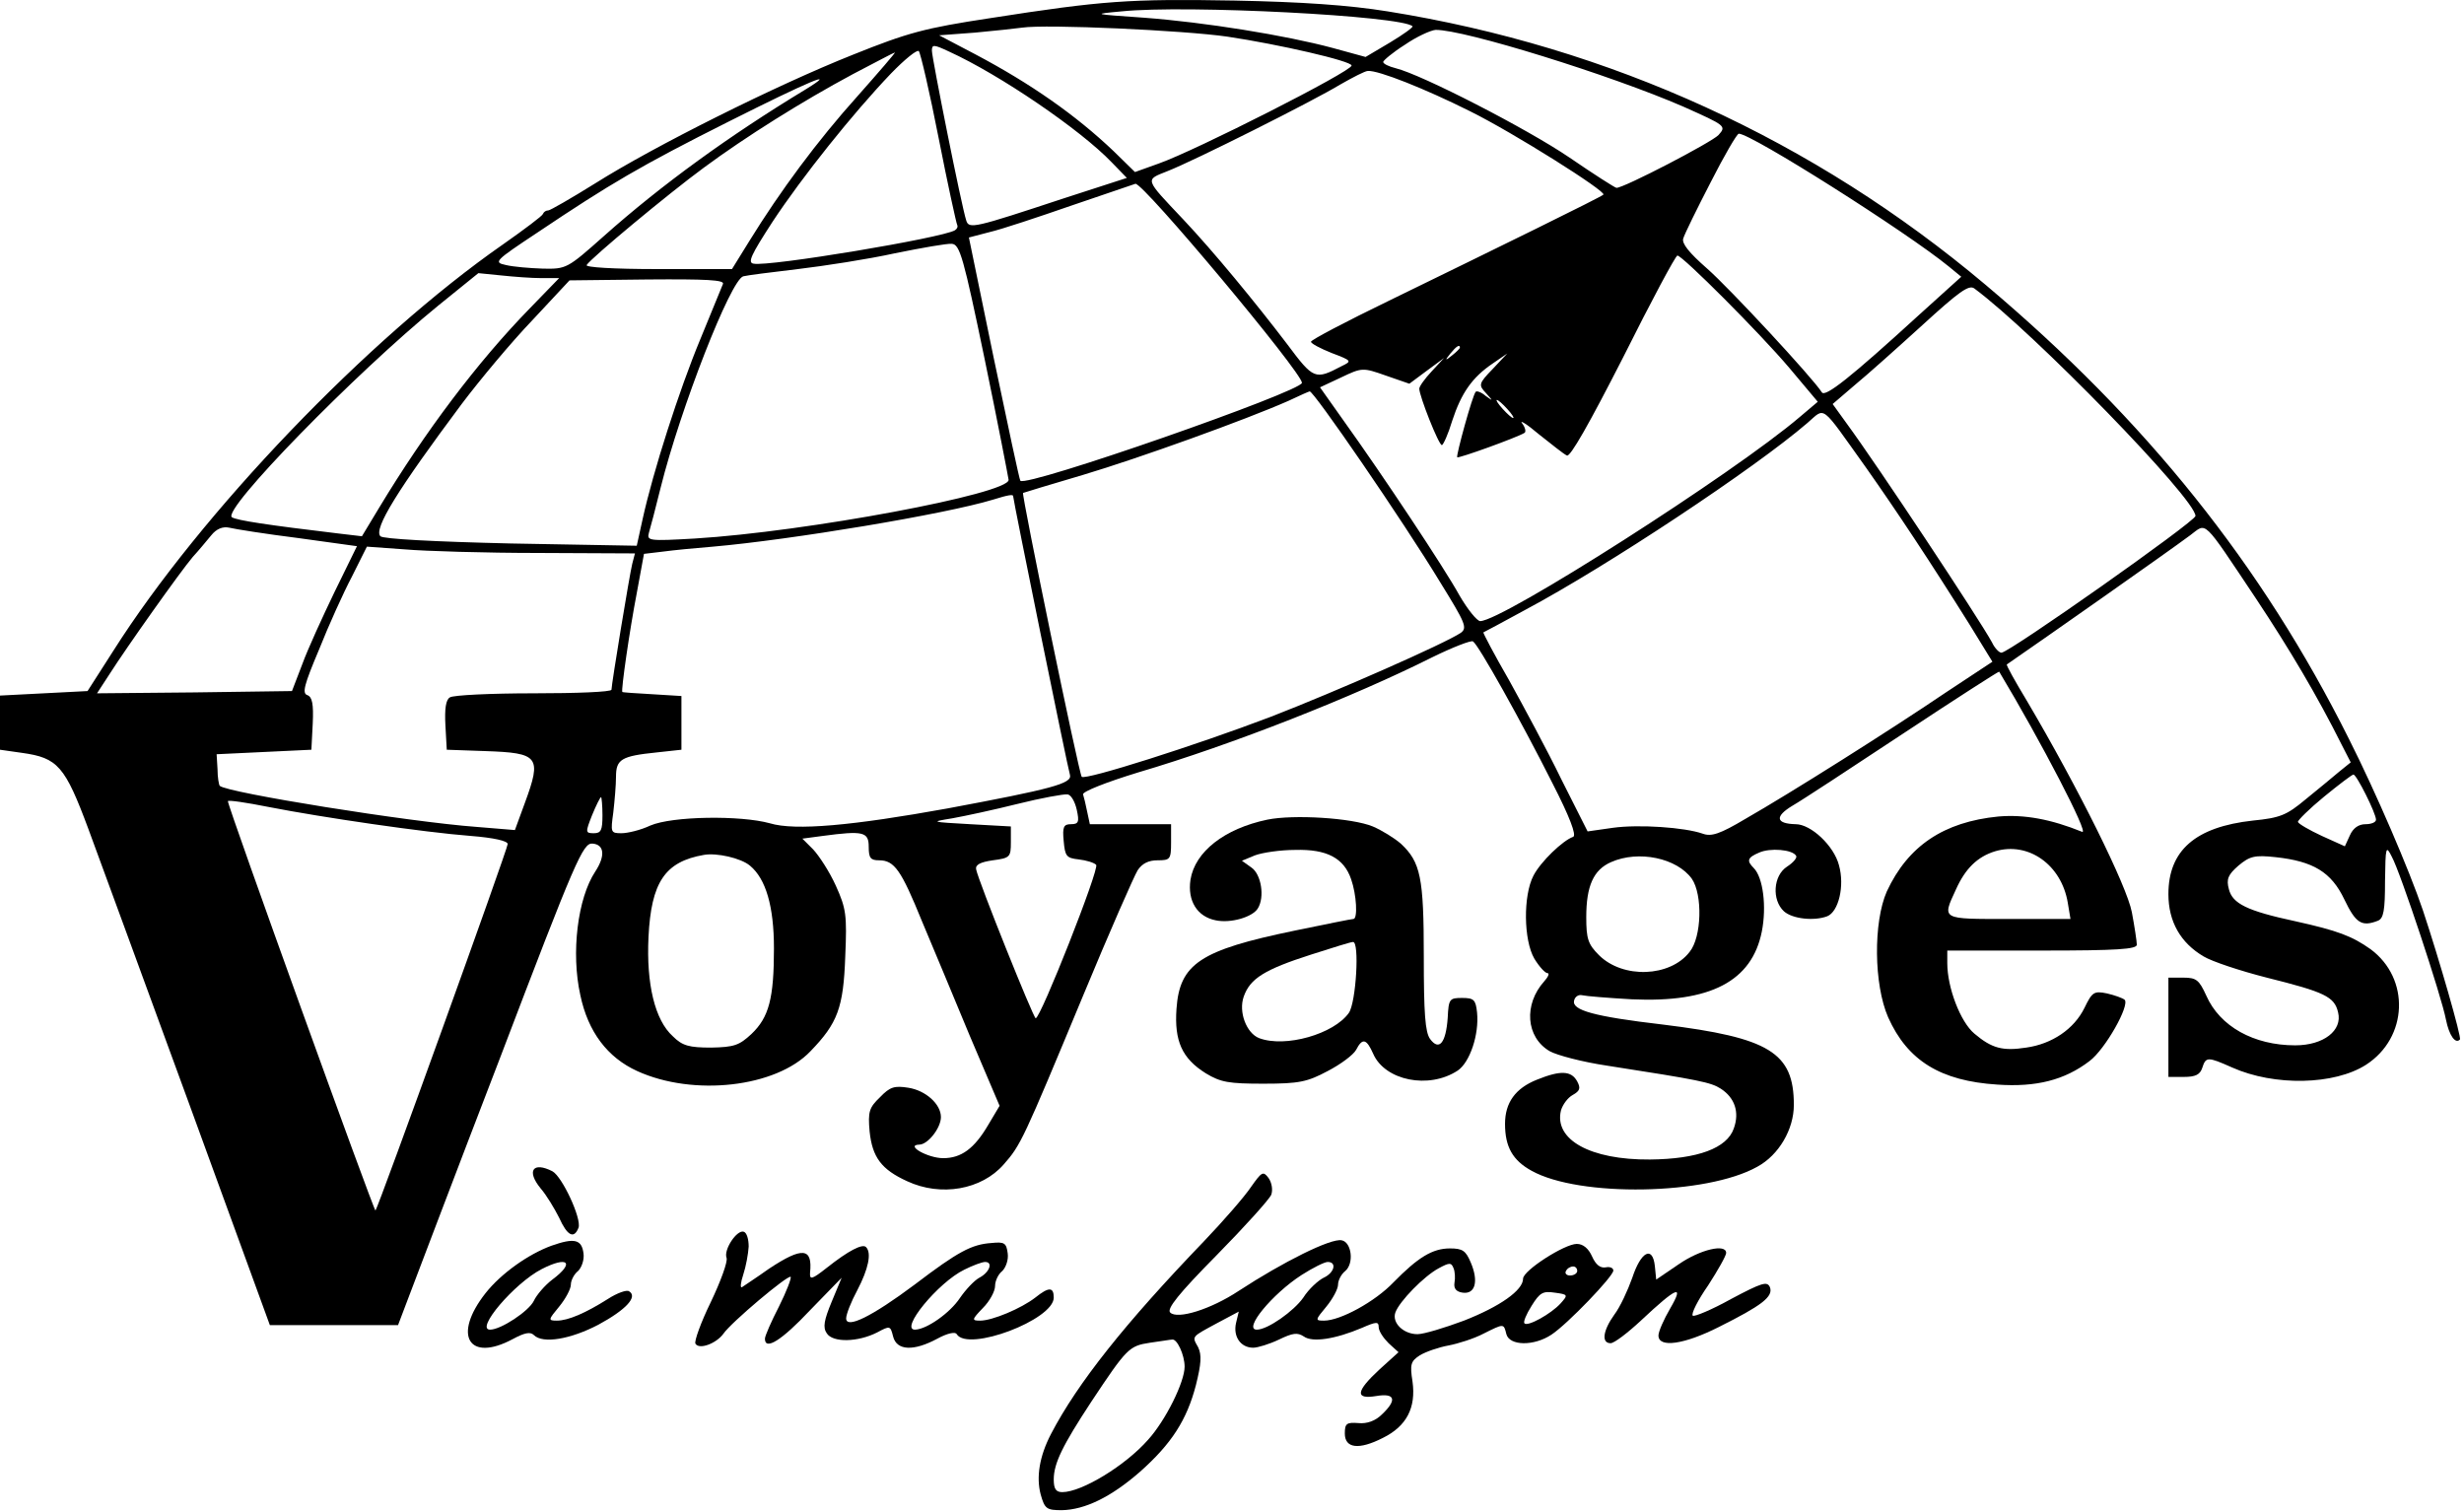 <?xml version="1.0" encoding="UTF-8" standalone="no"?>
<!DOCTYPE svg PUBLIC "-//W3C//DTD SVG 1.1//EN" "http://www.w3.org/Graphics/SVG/1.1/DTD/svg11.dtd">
<svg width="100%" height="100%" viewBox="0 0 546 335" version="1.1" xmlns="http://www.w3.org/2000/svg" xmlns:xlink="http://www.w3.org/1999/xlink" xml:space="preserve" xmlns:serif="http://www.serif.com/" style="fill-rule:evenodd;clip-rule:evenodd;stroke-linejoin:round;stroke-miterlimit:2;">
    <g transform="matrix(1,0,0,1,-165.5,-95.377)">
        <path d="M548,373C548,373.6 546.2,376.8 544,380.2C541.7,383.5 540.2,386.5 540.6,386.9C540.9,387.2 544.8,385.6 549.1,383.2C555.9,379.6 557.1,379.2 557.7,380.6C558.5,382.7 555.8,384.7 546.4,389.4C538.7,393.3 533,394.1 533,391.3C533,390.4 534.2,387.7 535.6,385.3C538.8,379.8 537.1,380.5 529.1,388C526.2,390.7 523.2,393 522.4,393C520.3,393 520.7,390.2 523.2,386.7C524.5,385 526.2,381.3 527.2,378.5C529.1,372.7 531.7,371.3 532.2,375.9L532.5,378.9L537.5,375.5C542.3,372.2 548,370.9 548,373Z"/>
    </g>
    <g transform="matrix(1,0,0,1,-165.5,-95.377)">
        <path d="M447.2,360.1C446.8,361.1 441.3,367.2 435.1,373.5C426.7,382 424,385.4 424.8,386.2C426.4,387.8 433.8,385.5 440,381.4C449.8,375 460.4,369.7 462.8,370.2C465,370.6 465.6,375.3 463.6,377C462.7,377.7 462,379.1 462,380C462,381 460.8,383.2 459.4,384.9C456.9,387.9 456.9,388 458.9,388C462.5,388 470.2,383.8 474.3,379.5C479.7,374 482.9,372 486.8,372C489.6,372 490.3,372.5 491.4,375.1C493.2,379.3 492.4,382.2 489.6,381.8C488.2,381.6 487.6,380.9 487.8,379.6C488,378.6 487.9,377.1 487.6,376.4C487.1,375.1 486.7,375.1 484.3,376.4C481.1,378.1 475.6,383.7 474.7,386.2C473.9,388.5 476.5,391 479.6,391C481,391 485.6,389.6 489.9,388C497.8,384.9 503,381.3 503,378.7C503,376.9 512.2,371 514.9,371C516.3,371 517.5,372 518.3,373.8C519.1,375.6 520.1,376.4 521.3,376.2C522.2,376 523,376.3 523,376.9C523,378.2 512.8,388.8 509.3,391.1C505.4,393.7 500,393.6 499.3,391C498.7,388.6 498.8,388.6 494.2,390.9C492.1,392 488.6,393.1 486.5,393.5C484.3,393.9 481.4,394.9 480.1,395.7C478.1,397 477.9,397.7 478.5,401.5C479.3,407.3 477.2,411.4 471.9,414C466.6,416.7 463.5,416.3 463.5,413C463.5,410.8 463.9,410.5 466.5,410.7C468.4,410.9 470.3,410.2 471.7,408.8C475.1,405.6 474.7,404 470.5,404.7C465.7,405.5 465.9,403.7 471.2,398.8L475.4,395L473.2,393C472,391.8 471,390.3 471,389.4C471,388.2 470.5,388.2 467.3,389.6C461.4,392.1 456.3,392.9 454.4,391.5C453,390.6 452,390.7 448.9,392.2C446.8,393.2 444.2,394 443.2,394C440.4,394 438.7,391.5 439.4,388.5L440,386L435.3,388.5C429.4,391.7 429.6,391.4 431,393.9C431.8,395.6 431.7,397.5 430.5,402.3C428.5,410 425.1,415.3 418.1,421.5C411.7,427.1 405.9,429.9 400.8,430C397.4,430 397,429.7 396.1,426.5C395.1,422.7 395.8,418.1 398.4,413.1C404.3,401.8 414.8,388.6 432.3,370.4C436.6,365.9 441.3,360.5 442.7,358.4C445.1,355 445.4,354.8 446.6,356.4C447.3,357.4 447.6,359 447.2,360.1ZM453.9,377.9C447.4,382.1 440.9,390 444,390C446.4,390 452.2,385.9 454.3,382.9C455.5,381 457.6,379.1 458.8,378.5C461.2,377.4 461.8,375 459.7,375C459,375 456.4,376.3 453.9,377.9ZM512.5,377C512.2,377.5 512.6,378 513.4,378C514.3,378 515,377.5 515,377C515,376.4 514.6,376 514.1,376C513.5,376 512.8,376.4 512.5,377ZM504.9,384.7C503.7,386.6 503,388.3 503.3,388.6C504,389.4 509.2,386.5 511.3,384.2C513,382.3 513,382.2 510,381.8C507.4,381.4 506.7,381.8 504.9,384.7ZM420.3,392.9C415.7,393.6 415.2,394.1 407.3,406C401,415.6 399,419.6 399,423.2C399,425.3 399.5,426 400.9,426C405.2,426 414.9,420.1 419.9,414.4C423.8,410.1 428,401.6 428,398.2C428,395.6 426.3,391.9 425.2,392.2C424.8,392.2 422.6,392.6 420.3,392.9Z"/>
    </g>
    <g transform="matrix(1,0,0,1,-165.5,-95.377)">
        <path d="M331.4,371.6C331.3,373.2 330.8,376 330.2,377.8C329.6,379.6 329.5,380.8 329.9,380.6C330.3,380.3 333.1,378.5 335.9,376.5C343.3,371.6 345.6,371.8 345,377.4C344.9,379 345.4,378.9 348.7,376.3C353.5,372.5 356.6,370.9 357.4,371.7C358.7,373 357.9,376.6 355.5,381.2C354.1,383.8 353,386.6 353,387.5C353,389.9 358.7,387.1 368.2,380C377.8,372.7 380.8,371.1 385.2,370.8C388.1,370.5 388.5,370.8 388.8,373.1C389,374.5 388.4,376.2 387.6,377C386.7,377.7 386,379.2 386,380.3C386,381.5 384.8,383.7 383.3,385.2C380.8,387.8 380.8,388 382.7,388C385.4,388 391.8,385.3 394.9,382.9C397.9,380.5 399,380.5 399,382.9C399,387.8 380,395 377.5,391C377.2,390.4 375.4,390.8 373.2,392C368,394.8 364.2,394.7 363.4,391.5C362.8,389.1 362.7,389.1 359.9,390.6C355.6,392.8 350,392.9 348.7,390.8C347.8,389.5 348.1,387.9 349.8,383.8L352,378.5L345,385.7C338.7,392.4 335,394.7 335,392C335,391.4 336.4,388.2 338.1,384.9C339.8,381.5 340.9,378.6 340.7,378.3C340.1,377.8 327.5,388.4 325.8,390.9C324.2,393.1 320.4,394.5 319.6,393.1C319.3,392.6 320.8,388.4 323,383.9C325.2,379.3 326.8,374.9 326.5,374.1C325.8,372.3 328.8,367.8 330.3,368.3C331,368.5 331.4,370 331.4,371.6ZM379.2,376.7C373.4,379.5 364.7,390.1 368.3,390C370.9,389.9 376,386.3 378.2,383C379.5,381.1 381.4,379.1 382.5,378.5C384.8,377.3 385.6,375 383.8,375C383.1,375 381,375.8 379.2,376.7Z"/>
    </g>
    <g transform="matrix(1,0,0,1,-165.5,-95.377)">
        <path d="M287.9,354.9C290.1,356.1 294.4,365.4 293.7,367.4C292.7,370 291.2,369.2 289.4,365.2C288.4,363.2 286.6,360.2 285.3,358.7C282.1,354.8 283.6,352.7 287.9,354.9Z"/>
    </g>
    <g transform="matrix(1,0,0,1,-165.5,-95.377)">
        <path d="M294.8,373.1C295,374.5 294.4,376.2 293.6,377C292.7,377.7 292,379.1 292,380C292,381 290.8,383.2 289.4,384.9C287,387.8 286.9,388 288.9,388C291.4,388 295.3,386.3 300.2,383.2C302.2,381.9 304.4,381.1 304.9,381.5C306.9,382.7 304.2,385.6 298.1,388.9C292,392.1 285.8,393.2 283.8,391.2C283,390.4 281.7,390.7 279.1,392.1C269.4,397.3 265.7,391.3 273.1,381.9C276.5,377.6 282.5,373.3 287.7,371.4C292.8,369.6 294.4,370 294.8,373.1ZM285.5,376.6C279.5,379.7 270.7,390 274.1,390C276.5,390 282.7,385.9 283.8,383.6C284.4,382.3 286.3,380.1 287.9,378.9C293,375.1 291.3,373.6 285.5,376.6Z"/>
    </g>
    <g transform="matrix(1,0,0,1,-165.5,-95.377)">
        <path d="M469.7,278.5C471.8,279.4 474.5,281.1 475.9,282.3C480.3,286.4 481,289.8 481,307.3C481,319.9 481.3,324.1 482.4,325.6C484.4,328.3 485.9,326.5 486.3,320.9C486.5,316.7 486.7,316.5 489.5,316.5C492.1,316.5 492.5,316.9 492.8,319.7C493.3,324.6 491.2,330.8 488.5,332.6C482.1,336.8 472.4,334.8 469.8,328.9C468.3,325.5 467.4,325.3 466,328C465.4,329.1 462.6,331.2 459.7,332.7C455.2,335.1 453.4,335.5 445.5,335.5C437.8,335.5 436,335.2 432.7,333.2C427.4,329.9 425.7,326 426.2,318.9C426.9,308.9 431.5,305.9 452.3,301.6C459.1,300.2 465,299 465.4,299C466.4,299 466.1,293.6 464.9,290.2C463.3,285.5 459.5,283.5 452.5,283.7C449.2,283.7 445.2,284.3 443.6,284.9L440.7,286.1L442.8,287.6C445,289.1 445.8,294.2 444.2,296.7C443,298.6 438.2,300 434.9,299.3C430.8,298.5 428.6,295 429.3,290.3C430.3,284.1 436.8,279 446.3,277C452.1,275.8 465.1,276.6 469.7,278.5ZM456,306.9C445.7,310.2 442.5,312.2 441.1,316.2C439.9,319.6 441.7,324.3 444.5,325.4C450.3,327.6 461.1,324.5 464.4,319.8C466,317.5 466.8,303.9 465.3,304.1C464.8,304.1 460.7,305.4 456,306.9Z"/>
    </g>
    <g transform="matrix(1,0,0,1,-165.5,-95.377)">
        <path d="M473,97.9C522.3,105.8 567.4,126.4 605.5,158.5C641.1,188.5 666.7,220.5 686,259.1C692,271 699.4,288.2 702.4,297.1C706,307.9 711,325.3 710.6,325.7C709.6,326.8 708.2,324.8 707.5,321.3C706.6,316.4 697.4,288.6 695.5,285.2C694.2,282.6 694.1,282.9 694,290.6C694,297.1 693.7,298.9 692.4,299.4C688.8,300.8 687.5,299.9 685,294.7C682.1,288.6 678.1,286.2 669.7,285.3C665.1,284.8 664,285.1 661.5,287.2C659.2,289.2 658.8,290.2 659.4,292.4C660.2,295.6 663.4,297.2 674.1,299.5C683.6,301.6 686.7,302.8 690.8,305.7C699.6,312.2 699.1,325.3 689.8,331.3C682.8,335.8 669.5,336.1 660.1,331.9C654.7,329.5 654.3,329.5 653.5,332C653,333.5 652,334 649.4,334L646,334L646,312L649.3,312C652.2,312 652.8,312.5 654.4,316C657.4,322.8 664.9,327 674.1,327C680.4,327 684.6,323.7 683.6,319.7C682.8,316.2 680.6,315.2 667.8,312C661.9,310.5 655.6,308.4 653.8,307.3C648.7,304.3 646,299.6 646,293.5C646,283.8 652,278.6 664.7,277.2C670.8,276.6 672.2,276 676.4,272.5C679.1,270.3 682.4,267.6 683.8,266.4L686.4,264.3L684.4,260.4C679,249.6 672.9,239.3 665.4,228C653.3,209.9 654.6,211.2 650.8,214C645.7,217.8 617.9,237.3 610.2,242.6C610,242.7 612,246.3 614.6,250.6C626,269.9 636.8,291.7 637.9,297.5C638.5,300.7 639,304 639,304.7C639,305.7 634.7,306 618,306L597,306L597,308.8C597,314.2 599.9,321.8 603,324.4C606.9,327.7 609.3,328.3 614.5,327.5C620.2,326.7 625.1,323.4 627.4,318.7C629.1,315.2 629.5,314.9 632.4,315.5C634.1,315.9 635.8,316.5 636.3,316.9C637.5,318.1 632,327.9 628.5,330.5C623,334.7 616.7,336.3 608.1,335.7C595.5,334.9 588.2,330.4 583.9,320.8C580.7,313.5 580.6,299.7 583.6,292.9C588.3,282.8 596.2,277.5 608.3,276.3C614.1,275.8 620,276.9 626.9,279.7C628.5,280.3 617.8,259.7 608.5,244.2C608.4,244.1 598.9,250.2 587.4,257.8C575.9,265.4 564.8,272.7 562.7,273.9C558.7,276.3 559,277.9 563.4,278C566.8,278 571.9,282.8 573,287.1C574.3,291.7 572.9,297.4 570.4,298.4C567.5,299.5 562.7,299 560.8,297.3C558.1,294.8 558.4,289.4 561.5,287.4C562.9,286.5 563.8,285.4 563.5,285C562.7,283.6 557.7,283.2 555.3,284.3C552.7,285.4 552.5,286.1 554.1,287.7C556.2,289.8 557,296.3 555.9,301.8C553.7,312.8 544.5,317.6 527.1,316.8C521.8,316.5 516.9,316.1 516.1,315.9C515.3,315.7 514.5,316.2 514.3,317.1C513.8,319.2 518.6,320.6 534,322.4C557.6,325.3 563,328.6 563,340.2C563,345.6 559.7,351.3 554.9,353.9C543.7,360.2 515.5,360.7 504.9,354.8C500.7,352.5 499,349.5 499,344.4C499,339.7 501.3,336.5 506.1,334.6C511.3,332.5 513.7,332.6 515,335C515.8,336.5 515.6,337.1 514,338C512.9,338.6 511.8,340.1 511.4,341.4C509.8,347.9 517.9,352.4 531.1,352.3C541.7,352.2 548.2,349.8 549.7,345.4C551,341.8 549.9,338.6 546.8,336.6C544.6,335.2 542.2,334.7 521.6,331.5C516.2,330.7 510.5,329.2 508.9,328.3C503.6,325.2 503.1,317.9 507.7,312.8C508.6,311.8 508.9,311 508.4,311C507.9,311 506.6,309.6 505.5,307.8C503.1,303.7 503,293.8 505.3,289.4C506.9,286.3 511.8,281.6 514.1,280.8C514.9,280.5 513.3,276.3 509.5,268.9C502.6,255.2 493.1,238.2 491.9,237.5C491.5,237.2 487.4,238.8 482.9,241C465.6,249.7 438.5,260.4 417.8,266.5C410.6,268.7 405.3,270.8 405.5,271.4C405.7,272 406.1,273.7 406.4,275.2L407,278L425,278L425,282C425,285.8 424.8,286 422,286C420,286 418.6,286.7 417.6,288.2C416.8,289.5 411.3,302 405.5,316C392.2,348 391.7,349.1 387.9,353.4C383,359 374,360.6 366.5,357.1C360.8,354.5 358.8,351.8 358.2,346.1C357.8,341.7 358.1,340.8 360.5,338.5C362.7,336.2 363.7,335.9 366.8,336.4C370.6,337 374,340 374,342.9C374,345.3 371.1,349 369.2,349C366,349.1 371.1,352 374.5,352C378.5,352 381.4,349.9 384.5,344.6L387,340.4L380.4,324.9C376.9,316.4 372.1,305 369.8,299.5C365.2,288.2 363.7,286 360.3,286C358.4,286 358,285.5 358,283C358,279.7 356.8,279.4 347.8,280.6L343.3,281.2L345.7,283.6C347,285 349.3,288.5 350.7,291.6C353,296.7 353.2,298.1 352.8,307.3C352.4,318.7 351.1,322.1 345.1,328.3C337.5,336.3 319.2,338.4 306.7,332.7C300.1,329.7 295.8,324 294.1,315.9C292,306.5 293.5,294.4 297.4,288.5C299.7,285 299.4,282.5 296.8,282.3C294.7,282.1 293.1,285.7 276.3,329.8C266.2,356 257.1,380.1 255.9,383.2L253.7,389L225.3,389L207.5,340.2C197.7,313.4 187.6,285.9 185.1,279.1C179.9,265.1 178.3,263.3 170.4,262.2L165.5,261.5L165.5,249.5L184.9,248.5L190.6,239.6C210,209 247.1,170.3 277,149.5C281.7,146.2 285.7,143.2 285.8,142.8C286,142.3 286.5,142 287,142C287.4,142 292.1,139.3 297.4,136C310.4,127.8 337.4,114.3 354.5,107.5C366.7,102.6 370.4,101.6 384.9,99.4C409.9,95.5 415.8,95.1 439,95.5C454,95.8 464.3,96.5 473,97.9ZM392,101.5C390.6,101.7 385.9,102.2 381.6,102.6L373.6,103.2L381.6,107.4C393.9,113.9 403.9,120.9 412.3,128.9L417,133.5L422.3,131.6C430.5,128.7 465,111.2 465,109.9C465,108.9 448.9,105.2 437.5,103.5C427.9,102.1 397.3,100.7 392,101.5ZM476.8,105.3C474.1,107 472,108.8 472,109.1C472,109.5 473.2,110.1 474.8,110.5C480.5,111.9 503.9,123.9 513.3,130.3C518.7,134 523.4,137 523.7,137C525.4,137 544.8,126.9 546.3,125.3C548.1,123.3 547.9,123.2 538.5,119C522.4,112 489.9,101.9 483.6,102C482.5,102.1 479.4,103.5 476.8,105.3ZM372,106.6C372,108.2 378.6,141.2 379.6,144.2C380.2,146.2 381.3,145.9 401.3,139.3L415.2,134.8L411.8,131.3C404.9,124.1 387,111.9 375.8,106.8C372.4,105.2 372,105.2 372,106.6ZM362.9,111.7C354.5,120.5 343.3,134.5 336.7,144.5C331.9,151.9 331.1,153.6 332.5,153.8C335.9,154.5 374.3,148.1 377.1,146.4C377.6,146.1 377.8,145.6 377.6,145.2C377.4,144.8 375.5,136.2 373.5,126C371.5,115.8 369.5,107.2 369.1,106.7C368.7,106.3 365.9,108.6 362.9,111.7ZM354.5,111.8C343.3,117.8 330.7,125.7 321.5,132.5C313.6,138.3 296.4,152.6 295.5,154.1C295.1,154.6 301.3,155 311.3,155L327.7,155L331.6,148.7C338.4,137.7 346.6,126.6 355.5,116.7C360.2,111.4 364,107 363.8,107C363.6,107 359.5,109.2 354.5,111.8ZM414,97.9C407.5,98.5 407.5,98.5 419,99.3C432.4,100.3 450.4,103.2 460.8,106L468.1,108L473.5,104.8C476.5,103 478.7,101.4 478.5,101.2C476.2,98.9 428.4,96.4 414,97.9ZM283.4,166.4C278.8,171.2 271.8,179.6 267.8,184.9C253.7,203.8 248.2,212.6 249.8,214.2C250.4,214.8 261.6,215.4 278.7,215.8L306.6,216.3L307.9,210.4C310.2,199.9 316,181.8 320.7,170.5C323.2,164.4 325.4,159 325.7,158.3C326.1,157.4 322,157.2 309,157.3L291.7,157.5L283.4,166.4ZM591.5,167.4C586,172.4 579.3,178.4 576.5,180.7L571.6,184.9L574.7,189.2C581.4,198.3 604,232.4 606.9,237.7C607.5,239 608.5,240 609,240C610.7,240 652,210.9 652,209.7C652,205.9 616.1,169 603,159.3C601.8,158.4 599.6,160 591.5,167.4ZM486.9,173.7C485.6,175.3 485.7,175.4 487.3,174.1C488.2,173.4 489,172.6 489,172.4C489,171.6 488.2,172.1 486.9,173.7ZM451,184.2C441.5,188.4 417.9,196.9 405.5,200.6C398.4,202.7 392.4,204.5 392.2,204.6C391.8,204.8 404.6,266.9 405.2,267.5C406,268.3 430.3,260.6 447.1,254.2C461.8,248.5 485.6,238 489.2,235.6C490.7,234.5 490.2,233.4 484.7,224.5C476.4,210.8 456.4,181.7 455.7,182.1C455.6,182.1 453.5,183 451,184.2ZM498.5,186C499.5,187.1 500.5,188 500.8,188C501.1,188 500.5,187.1 499.5,186C498.5,184.9 497.5,184 497.2,184C496.9,184 497.5,184.9 498.5,186ZM566,189.1C554.4,199.1 521.7,220.8 503.5,230.5C498.6,233.2 494.4,235.4 494.2,235.5C494.1,235.6 496.6,240.4 499.9,246.1C503.1,251.9 508.4,261.7 511.5,268.1L517.3,279.6L522.9,278.8C528.7,278 538.8,278.7 542.8,280.1C544.7,280.8 546.6,280.2 552.3,276.8C562.1,271.2 584.3,257.2 596.7,248.8L607,242L601.9,233.7C593,219.5 585.9,208.8 579,199C568.7,184.6 570.1,185.6 566,189.1ZM385.5,206.1C375,209.3 340.7,215 323.5,216.5C319.7,216.8 314.6,217.3 312.4,217.6L308.2,218.1L306.6,226.8C305,235.1 303.1,248.3 303.4,248.7C303.4,248.8 306.4,249 310,249.2L316.5,249.6L316.5,261.5L311,262.1C303.2,262.9 302,263.6 302,267.5C302,269.3 301.7,272.8 301.4,275.4C300.8,279.8 300.8,280 303.2,280C304.6,280 307.5,279.3 309.6,278.3C314.5,276.2 329.6,276 336.1,277.8C341.7,279.5 354.5,278.3 375.5,274.5C398.5,270.2 403.1,269 402.6,267.1C402.1,265.6 390,206.1 390,205.3C390,204.9 389,205 385.5,206.1ZM212.3,214C211.3,215.2 209.5,217.4 208.2,218.8C205.4,222.1 193.5,238.9 189.8,244.7L187,249L208.6,248.8L230.2,248.5L232.5,242.5C233.7,239.2 237,232 239.7,226.4L244.6,216.4L231.6,214.6C224.4,213.7 217.5,212.6 216.3,212.3C214.9,212 213.5,212.5 212.3,214ZM243.5,223.1C241.6,226.7 238.3,234 236.2,239.3C232.9,247.1 232.4,249 233.6,249.4C234.7,249.8 235,251.4 234.8,255.7L234.5,261.5L213.5,262.5L213.7,265.8C213.7,267.6 214,269.3 214.2,269.5C215.7,271 256.1,277.5 271.1,278.6L279.6,279.3L281.8,273.3C285.6,263 284.9,262.2 273,261.8L264.5,261.5L264.2,256.1C264,252.4 264.3,250.4 265.2,249.9C265.9,249.4 274.3,249 283.8,249C293.2,249 301,248.7 301,248.2C301,247 305,222.7 305.6,220.3L306.2,218L284.9,217.9C273.1,217.9 259.7,217.5 255.1,217.1L246.8,216.5L243.5,223.1ZM680.5,271.9C677.2,274.6 674.6,277.2 674.7,277.5C674.8,277.9 677.2,279.3 680,280.6L685.1,282.9L686.2,280.5C686.9,278.9 688.1,278 689.7,278C690.9,278 692,277.6 692,277C692,275.6 687.7,267 687,267C686.7,267 683.8,269.2 680.5,271.9ZM391,273.5C385.8,274.8 379.3,276.2 376.5,276.7C371.6,277.5 371.7,277.5 380.5,278L389.5,278.5L389.5,282C389.5,285.3 389.3,285.5 385.5,286C382.7,286.4 381.6,287 381.8,288C382.3,290.6 394.5,321 395,321C396.1,321 409.2,287.8 408.4,287C407.9,286.5 406.2,286 404.5,285.8C401.8,285.5 401.5,285.1 401.2,281.7C400.9,278.6 401.2,278 402.8,278C404.5,278 404.7,277.5 404.1,274.8C403.7,273 402.8,271.4 402,271.4C401.2,271.3 396.2,272.2 391,273.5ZM216,272.9C215.9,273.9 248.4,363.9 248.7,363.6C249.3,363 278,283.5 278,282.4C278,281.7 274.9,281 269.8,280.6C259.4,279.8 236.9,276.5 225.1,274.2C220.1,273.2 216,272.6 216,272.9ZM296.7,276C295.2,279.8 295.2,280 297.1,280C298.7,280 299,279.3 299,276C299,273.8 298.8,272 298.7,272C298.5,272 297.6,273.8 296.7,276ZM607.6,284C603.7,285.2 601,287.8 598.9,292.5C595.8,299.2 595.6,299 610.6,299L624.3,299L623.7,295.4C622.3,287 615,281.8 607.6,284ZM321.5,284.8C312.8,286.3 309.8,290.9 309.2,303C308.7,313.4 310.6,321.4 314.6,325C316.7,327.1 318.2,327.5 323.1,327.5C328.2,327.4 329.3,327 332,324.5C335.9,320.8 337,316.6 337,305.5C337,296.2 335.2,290.1 331.7,287.2C329.7,285.5 324.3,284.3 321.5,284.8ZM522.5,286.4C518.6,288.1 517,291.7 517,298.6C517,303.4 517.4,304.6 519.8,307C525.1,312.3 535.6,311.9 539.9,306.3C542.6,303 542.8,293.6 540.4,290.1C537.1,285.5 528.6,283.7 522.5,286.4ZM403,140.9C395.5,143.5 387.4,146.2 384.8,146.8L380.2,148L385.7,174.7C388.8,189.5 391.4,201.7 391.6,201.9C393,203.4 454,182.1 454,180.2C454,177.9 418.8,135.8 417.1,136.1C416.8,136.2 410.4,138.4 403,140.9ZM363.8,151.5C357.9,152.8 348.2,154.3 342.3,155C336.3,155.7 330.9,156.4 330.2,156.6C327.4,157.4 316.3,185.8 311.9,203.4C310.8,207.9 309.6,212.4 309.3,213.4C308.8,215.2 309.2,215.3 319.5,214.7C344.1,213.2 389.1,204.8 389,201.7C388.9,201 386.6,189 383.7,175C379,152.4 378.2,149.5 376.4,149.4C375.4,149.3 369.7,150.3 363.8,151.5ZM525.2,174.5C517.7,189.2 513.4,196.8 512.7,196.3C512,196 509.3,193.8 506.5,191.6C503.8,189.3 502.1,188.3 502.8,189.2C503.5,190.1 503.7,191.1 503.3,191.3C501.7,192.3 488.7,197 488.4,196.7C488.1,196.4 491.8,182.9 492.5,182.2C492.7,181.9 493.8,182.3 494.7,183.1C496.4,184.3 496.4,184.3 494.8,182.5C493.1,180.7 493.1,180.4 496.3,177.1L499.5,173.7L496.3,175.9C491.7,179 489.3,182.5 487.3,188.6C486.4,191.6 485.3,194 485,194C484.3,194 480,183.1 480,181.5C480,181 481.2,179.3 482.8,177.6L485.5,174.7L481.7,177.5L477.8,180.4L472.6,178.6C467.5,176.8 467.3,176.8 462.7,179L458,181.2L463.1,188.4C472,200.8 485.6,221.3 488.9,227.3C490.7,230.4 492.8,233 493.5,233C498.4,233 549.8,200.2 564.4,187.7L568.3,184.4L562,176.9C555.4,169.1 538.3,152 537.2,152C536.8,152 531.4,162.1 525.2,174.5ZM262.6,163.1C244.3,178 214.5,208.5 216.9,210C218.1,210.7 224.7,211.7 240.6,213.6L245.7,214.2L249.5,207.9C259.7,191 271.3,175.6 282.9,163.7L289.4,157L285.5,157C283.3,157 279.3,156.7 276.5,156.4L271.5,155.9L262.6,163.1ZM462.5,114.1C456.4,117.8 430.1,131 424.2,133.3C419.2,135.3 419,134.8 427.7,144C434.4,151.1 443.7,162.4 450.7,171.6C456.6,179.5 456.9,179.6 462.8,176.5C465.1,175.4 465.1,175.3 460.6,173.6C458.1,172.6 456,171.5 456,171.1C456,170.7 463.8,166.6 473.3,162C497.5,150.2 520.4,139 520.8,138.5C521.5,137.8 500.9,124.8 491.2,120C481.4,115.1 470.9,110.9 468.6,111.1C468,111.1 465.3,112.5 462.5,114.1ZM327,122.3C307.5,132.1 300.7,136.1 284.6,146.9C275.1,153.2 274.8,153.5 277.6,154.1C279.2,154.5 282.9,154.8 285.8,154.9C291,155 291.2,154.9 299.3,147.7C312.1,136.3 327.3,125.3 344,115.2C351.8,110.4 344.5,113.5 327,122.3ZM544.6,135.7C541.5,141.7 538.8,147.2 538.5,148.2C538.1,149.3 539.8,151.4 543.8,154.9C548.7,159.2 567.1,179 569.2,182.3C569.9,183.5 575.6,179 590.8,165.1L600.1,156.7L597.3,154.4C588,146.8 553.6,125 550.8,125C550.4,125 547.6,129.8 544.6,135.7Z"/>
    </g>
</svg>

